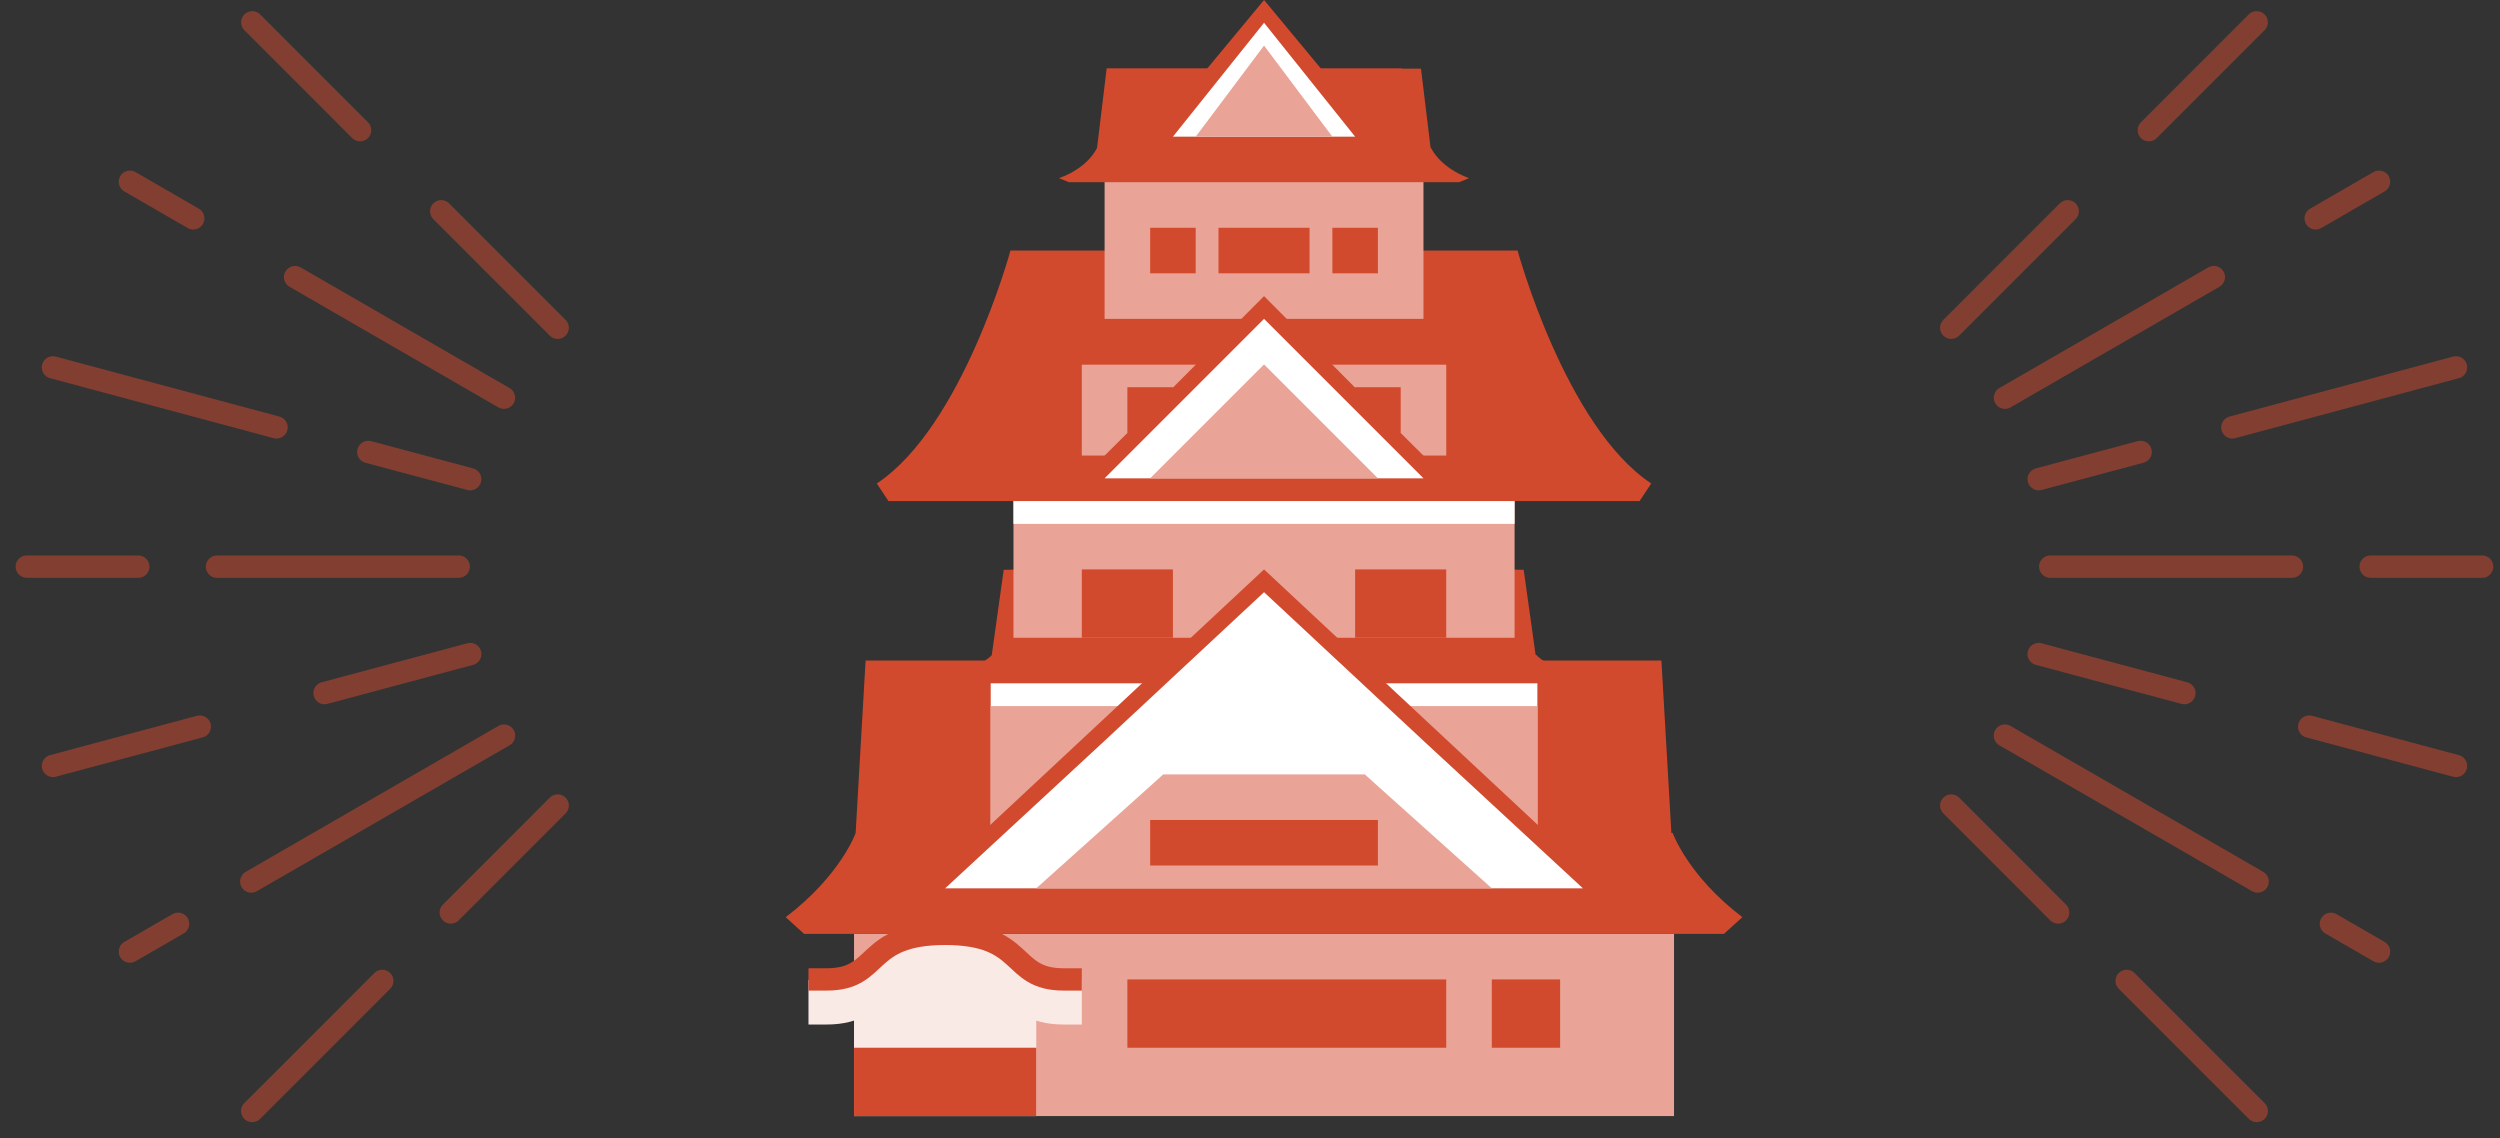 <svg width="112" height="51" viewBox="0 0 112 51" fill="none" xmlns="http://www.w3.org/2000/svg">
<rect x="0" y="0" width="112" height="51" fill="#333333" stroke="none"/>
<g opacity="0.5">
<path d="M11.257 39.492L22.58 32.955M5.82 42.631L7.976 41.386M20.195 40.879L24.984 36.088M11.298 49.772L13.17 47.904L17.126 43.945M19.767 9.465L24.984 14.683M11.302 1L16.132 5.832M13.22 12.414L22.577 17.817M5.82 8.142L8.657 9.782M16.5 20.247L21.064 21.467M2.372 16.459L12.389 19.146M9.721 25.386L20.55 25.385M1.2 25.385L6.195 25.386M14.54 31.05L21.067 29.302M2.373 34.313L8.949 32.552" stroke="#D24A2E" stroke-miterlimit="10" stroke-linecap="round" stroke-linejoin="round"/>
<path d="M101.143 39.492L89.82 32.955M106.58 42.631L104.424 41.386M92.205 40.879L87.416 36.088M101.102 49.772L99.23 47.904L95.274 43.945M92.633 9.465L87.416 14.683M101.098 1L96.268 5.832M99.18 12.414L89.823 17.817M106.58 8.142L103.743 9.782M95.9 20.247L91.335 21.467M110.028 16.459L100.011 19.146M102.679 25.386L91.85 25.385M111.2 25.385L106.205 25.386M97.86 31.05L91.332 29.302M110.027 34.313L103.451 32.552" stroke="#D24A2E" stroke-miterlimit="10" stroke-linecap="round" stroke-linejoin="round"/>
</g>
<path d="M74.996 41.837H38.261V50H74.996V41.837Z" fill="#E9A497"/>
<path d="M74.925 37.322H74.878L74.431 29.592H38.779L38.332 37.322C38.332 37.322 37.672 39.206 35.2 41.09L36.024 41.837H77.233L78.057 41.09C75.585 39.206 74.925 37.289 74.925 37.289V37.322Z" fill="#D24A2E"/>
<path d="M44.965 25.537L44.431 29.35C44.431 29.35 43.991 29.877 42.343 30.403L42.892 30.612C52.155 30.612 61.107 30.612 70.365 30.612L70.914 30.403C69.266 29.877 68.826 29.341 68.826 29.341H68.795L68.261 25.528L67.257 25.51H45.969L44.965 25.528V25.537Z" fill="#D24A2E"/>
<path d="M68.015 11.225H45.269C45.269 11.225 43.125 19.112 39.282 21.66L39.804 22.449H73.453L73.975 21.66C70.132 19.112 67.988 11.225 67.988 11.225H68.015Z" fill="#D24A2E"/>
<path d="M69.894 43.878H66.833V46.939H69.894V43.878Z" fill="#D24A2E"/>
<path d="M64.792 43.878H50.506V46.939H64.792V43.878Z" fill="#D24A2E"/>
<path d="M64.792 16.326H48.465V20.408H64.792V16.326Z" fill="#E9A497"/>
<path d="M68.874 30.612H44.384V37.755H68.874V30.612Z" fill="white"/>
<path d="M68.874 31.633H44.384V37.755H68.874V31.633Z" fill="#E9A497"/>
<path d="M63.431 13.266H49.826C49.826 13.266 48.681 15.422 46.425 16.116L46.737 16.327H66.52L66.833 16.116C64.577 15.422 63.414 13.266 63.414 13.266H63.431Z" fill="#D24A2E"/>
<path d="M63.771 5.102H49.486V14.285H63.771V5.102Z" fill="#E9A497"/>
<path d="M62.781 3.062H49.579L49.149 6.619C49.149 6.619 48.79 7.497 47.445 7.982L47.893 8.164C53.758 8.164 59.497 8.164 65.364 8.164L65.812 7.982C64.467 7.482 64.108 6.619 64.108 6.619H64.09L63.66 3.077H62.835L62.781 3.062Z" fill="#D24A2E"/>
<path d="M56.629 0L59.168 3.061L61.731 6.122H56.629H51.527L54.09 3.061L56.629 0Z" fill="#D24A2E"/>
<path d="M56.629 1.021L58.669 3.572L60.71 6.123H56.629H52.547L54.588 3.572L56.629 1.021Z" fill="white"/>
<path d="M56.629 2.041L58.159 4.082L59.69 6.123H56.629H53.567L55.098 4.082L56.629 2.041Z" fill="#E9A497"/>
<path d="M52.547 17.347H50.506V19.387H52.547V17.347Z" fill="#D24A2E"/>
<path d="M53.567 10.204H51.527V12.245H53.567V10.204Z" fill="#D24A2E"/>
<path d="M58.669 10.204H54.588V12.245H58.669V10.204Z" fill="#D24A2E"/>
<path d="M61.731 10.204H59.69V12.245H61.731V10.204Z" fill="#D24A2E"/>
<path d="M62.751 17.347H60.71V19.387H62.751V17.347Z" fill="#D24A2E"/>
<path d="M67.853 22.449H45.404V28.572H67.853V22.449Z" fill="#E9A497"/>
<path d="M67.853 22.449H45.404V23.47H67.853V22.449Z" fill="white"/>
<path d="M52.547 25.51H48.465V28.571H52.547V25.51Z" fill="#D24A2E"/>
<path d="M64.792 25.51H60.71V28.571H64.792V25.51Z" fill="#D24A2E"/>
<path d="M46.425 50V44.048L42.343 42.857L38.261 44.048V50H46.425Z" fill="#FAEAE6"/>
<path d="M48.465 44.898H47.649C45.2 44.898 46.016 42.857 42.343 42.857C38.669 42.857 39.486 44.898 37.037 44.898H36.22" stroke="#FAEAE6" stroke-width="2"/>
<path d="M48.465 43.878H47.649C45.2 43.878 46.016 41.837 42.343 41.837C38.669 41.837 39.486 43.878 37.037 43.878H36.22" stroke="#D24A2E"/>
<path d="M46.425 46.938H38.261V50H46.425V46.938Z" fill="#D24A2E"/>
<path d="M56.629 25.51L64.282 32.653L71.935 39.795H56.629H41.322L48.975 32.653L56.629 25.51Z" fill="#D24A2E"/>
<path d="M56.629 26.53L63.771 33.188L70.914 39.796H56.629H42.343L49.486 33.188L56.629 26.53Z" fill="white"/>
<path d="M56.629 13.265L60.691 17.346L64.792 21.428H56.629H48.465L52.566 17.346L56.629 13.265Z" fill="#D24A2E"/>
<path d="M56.629 14.285L60.2 17.857L63.772 21.428H56.629H49.486L53.057 17.857L56.629 14.285Z" fill="white"/>
<path d="M56.629 16.326L59.18 18.877L61.731 21.428H56.629H51.527L54.078 18.877L56.629 16.326Z" fill="#E9A497"/>
<path d="M66.833 39.796L61.731 35.222L61.146 34.694H52.111L51.526 35.222L46.425 39.796H56.629H66.833Z" fill="#E9A497"/>
<path d="M61.731 36.734H51.527V38.775H61.731V36.734Z" fill="#D24A2E"/>
</svg>
